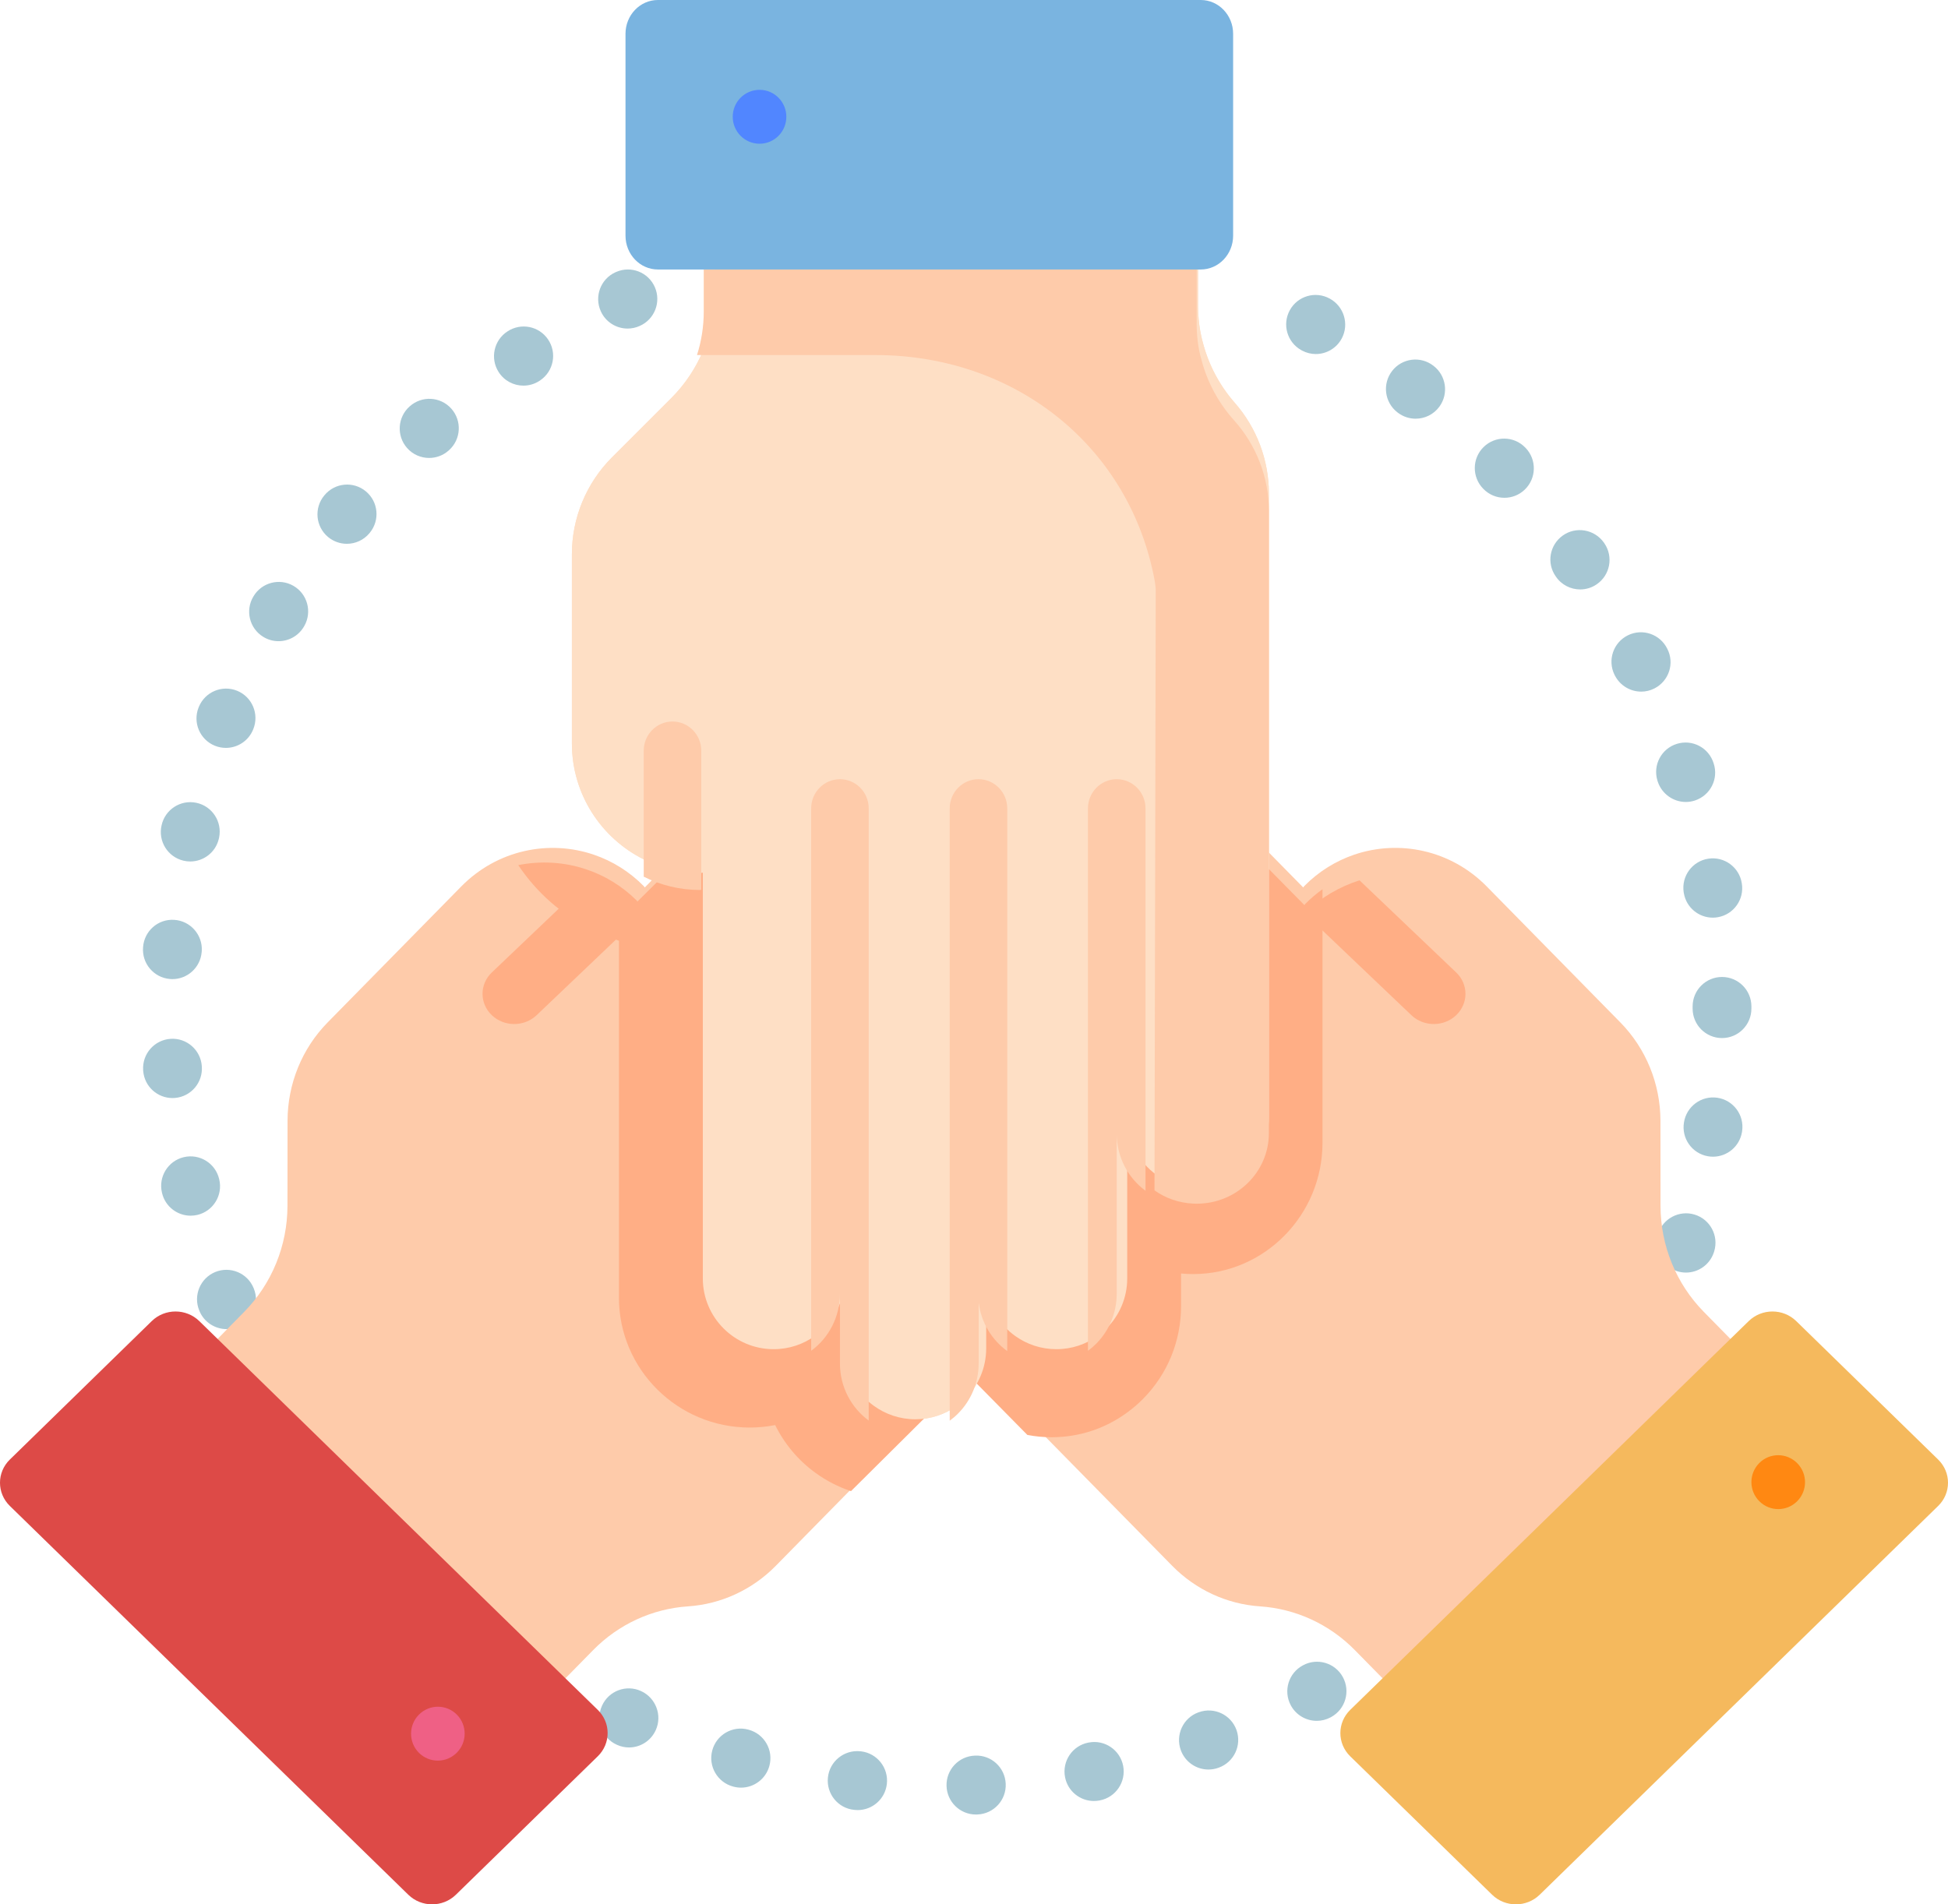 <svg xmlns="http://www.w3.org/2000/svg" xmlns:xlink="http://www.w3.org/1999/xlink" width="90px" height="88px" viewBox="0 0 90 88"><title>icone-multi-atendimento</title><desc>Created with Sketch.</desc><g id="Page-1" stroke="none" stroke-width="1" fill="none" fill-rule="evenodd"><g id="Desktop-HD" transform="translate(-61, -716)" fill-rule="nonzero"><g id="icone-multi-atendimento" transform="translate(61, 716)"><path d="M45.088,83.849 C44.356,83.849 43.752,83.265 43.731,82.526 C43.709,81.775 44.3,81.149 45.05,81.127 C45.801,81.093 46.432,81.676 46.465,82.427 C46.499,83.178 45.916,83.814 45.167,83.847 L45.127,83.848 C45.114,83.849 45.101,83.849 45.088,83.849 L45.088,83.849 Z M39.626,83.644 C39.573,83.644 39.52,83.641 39.465,83.635 L39.462,83.634 C38.715,83.559 38.175,82.893 38.25,82.144 C38.325,81.396 38.995,80.852 39.741,80.926 L39.783,80.93 C40.528,81.019 41.061,81.695 40.973,82.442 C40.892,83.135 40.305,83.644 39.626,83.644 L39.626,83.644 Z M50.538,83.224 C49.902,83.224 49.334,82.775 49.207,82.126 C49.062,81.388 49.541,80.672 50.277,80.527 L50.303,80.522 C51.039,80.381 51.751,80.866 51.892,81.604 C52.032,82.342 51.55,83.056 50.813,83.197 L50.803,83.199 C50.713,83.216 50.625,83.224 50.538,83.224 L50.538,83.224 Z M34.237,82.607 C34.119,82.607 33.998,82.591 33.878,82.559 L33.871,82.557 C33.146,82.363 32.714,81.618 32.906,80.892 C33.098,80.165 33.841,79.732 34.566,79.924 L34.594,79.932 C35.318,80.13 35.744,80.878 35.546,81.603 C35.381,82.209 34.834,82.607 34.237,82.607 Z M55.831,81.77 C55.276,81.77 54.755,81.427 54.554,80.874 C54.298,80.167 54.662,79.386 55.366,79.129 L55.389,79.122 C56.094,78.868 56.872,79.235 57.127,79.942 C57.381,80.65 57.013,81.429 56.307,81.684 L56.296,81.688 C56.142,81.744 55.985,81.77 55.831,81.77 Z M29.063,80.75 C28.877,80.75 28.689,80.712 28.509,80.63 L28.49,80.621 C27.807,80.311 27.504,79.504 27.814,78.82 C28.123,78.135 28.928,77.831 29.612,78.142 C30.296,78.452 30.607,79.261 30.298,79.946 C30.071,80.451 29.579,80.75 29.063,80.75 Z M60.835,79.52 C60.349,79.52 59.88,79.259 59.635,78.8 C59.281,78.136 59.532,77.311 60.194,76.957 C60.851,76.595 61.677,76.836 62.039,77.494 C62.401,78.153 62.162,78.981 61.504,79.343 L61.473,79.36 C61.269,79.469 61.05,79.52 60.835,79.52 Z M73.172,67.352 L73.181,67.358 L73.037,67.255 L73.172,67.352 Z M10.468,61.418 C9.932,61.418 9.424,61.097 9.209,60.569 L9.206,60.559 C8.919,59.864 9.25,59.068 9.942,58.781 C10.636,58.495 11.431,58.826 11.716,59.52 L11.726,59.544 C12.009,60.24 11.674,61.035 10.979,61.317 C10.812,61.386 10.638,61.418 10.468,61.418 L10.468,61.418 Z M77.894,58.806 C77.752,58.806 77.607,58.783 77.464,58.735 C76.757,58.499 76.373,57.737 76.6,57.027 C76.822,56.312 77.579,55.908 78.293,56.126 C79.011,56.345 79.416,57.102 79.199,57.821 L79.182,57.874 C78.993,58.445 78.462,58.806 77.894,58.806 Z M8.807,56.177 C8.193,56.177 7.636,55.757 7.487,55.132 L7.483,55.114 C7.309,54.383 7.759,53.648 8.489,53.473 C9.219,53.299 9.951,53.75 10.125,54.482 L10.129,54.5 C10.304,55.23 9.853,55.965 9.124,56.14 C9.017,56.165 8.912,56.177 8.807,56.177 Z M79.143,53.451 C79.065,53.451 78.986,53.445 78.905,53.43 C78.172,53.301 77.68,52.603 77.801,51.869 C77.915,51.129 78.604,50.618 79.343,50.727 C80.084,50.837 80.597,51.526 80.488,52.27 L80.479,52.326 C80.363,52.986 79.79,53.451 79.143,53.451 L79.143,53.451 Z M7.969,50.741 C7.272,50.741 6.679,50.208 6.617,49.5 L6.613,49.443 C6.569,48.693 7.141,48.049 7.89,48.004 C8.632,47.959 9.273,48.525 9.324,49.269 C9.384,50.015 8.832,50.672 8.087,50.736 C8.047,50.739 8.008,50.741 7.969,50.741 L7.969,50.741 Z M79.559,47.969 C78.809,47.969 78.201,47.359 78.201,46.607 L78.201,46.589 C78.201,46.58 78.201,46.57 78.201,46.561 C78.201,46.549 78.201,46.537 78.201,46.525 L78.201,46.507 C78.201,45.755 78.809,45.146 79.559,45.146 C80.309,45.146 80.917,45.755 80.917,46.507 L80.917,46.525 C80.917,46.535 80.917,46.545 80.917,46.554 C80.917,46.565 80.917,46.577 80.917,46.589 L80.917,46.607 C80.917,47.359 80.31,47.969 79.559,47.969 Z M7.965,45.245 C7.926,45.245 7.886,45.243 7.847,45.239 C7.1,45.174 6.547,44.517 6.61,43.769 C6.663,43.026 7.297,42.46 8.045,42.506 C8.794,42.55 9.366,43.195 9.322,43.945 L9.317,44.001 C9.256,44.71 8.662,45.245 7.965,45.245 Z M79.133,42.405 C78.486,42.405 77.913,41.941 77.797,41.28 L77.787,41.224 C77.679,40.48 78.192,39.788 78.934,39.679 C79.672,39.569 80.364,40.082 80.474,40.824 C80.595,41.557 80.104,42.254 79.37,42.384 C79.291,42.398 79.211,42.405 79.133,42.405 Z M79.361,40.992 L79.131,41.025 L79.361,40.992 Z M8.789,39.809 C8.685,39.809 8.579,39.797 8.473,39.771 C7.744,39.597 7.294,38.864 7.466,38.134 C7.627,37.408 8.342,36.944 9.07,37.097 C9.804,37.251 10.275,37.972 10.122,38.708 L10.109,38.764 C9.961,39.389 9.404,39.809 8.789,39.809 Z M77.886,37.059 C77.315,37.059 76.781,36.693 76.591,36.121 L76.576,36.074 C76.355,35.355 76.757,34.593 77.475,34.373 C78.193,34.151 78.951,34.554 79.172,35.273 L79.173,35.275 C79.41,35.989 79.023,36.752 78.311,36.99 C78.171,37.037 78.028,37.059 77.886,37.059 L77.886,37.059 Z M10.436,34.56 C10.266,34.56 10.093,34.528 9.925,34.46 C9.23,34.177 8.896,33.383 9.178,32.686 L9.185,32.67 C9.467,31.973 10.259,31.638 10.955,31.92 C11.65,32.203 11.984,32.998 11.702,33.694 L11.695,33.711 C11.481,34.24 10.972,34.56 10.436,34.56 Z M75.826,31.96 C75.332,31.96 74.854,31.689 74.612,31.219 L74.591,31.179 C74.26,30.504 74.538,29.689 75.211,29.357 C75.884,29.025 76.698,29.303 77.03,29.978 L77.031,29.98 C77.375,30.648 77.111,31.464 76.444,31.809 C76.246,31.912 76.035,31.96 75.826,31.96 Z M12.869,29.629 C12.628,29.629 12.383,29.565 12.163,29.429 C11.523,29.039 11.321,28.204 11.707,27.564 C12.082,26.923 12.902,26.7 13.549,27.067 C14.201,27.438 14.431,28.269 14.061,28.923 C14.051,28.941 14.04,28.958 14.029,28.976 C13.774,29.397 13.327,29.629 12.869,29.629 Z M73.006,27.238 C72.571,27.238 72.143,27.029 71.881,26.641 C71.445,26.03 71.59,25.185 72.201,24.748 C72.811,24.311 73.664,24.459 74.1,25.071 L74.128,25.112 C74.549,25.734 74.388,26.581 73.767,27.003 C73.534,27.162 73.269,27.238 73.006,27.238 Z M16.025,25.129 C15.718,25.129 15.411,25.025 15.157,24.815 C14.581,24.334 14.501,23.476 14.98,22.898 L14.992,22.884 C15.471,22.305 16.327,22.226 16.904,22.706 C17.482,23.186 17.562,24.044 17.082,24.623 L17.071,24.637 C16.802,24.961 16.415,25.129 16.025,25.129 Z M69.506,23.003 C69.149,23.003 68.793,22.863 68.526,22.584 C68.001,22.048 68.008,21.184 68.545,20.657 C69.08,20.132 69.939,20.139 70.463,20.676 L70.486,20.699 C71.006,21.241 70.988,22.103 70.447,22.624 C70.183,22.878 69.845,23.003 69.506,23.003 Z M19.826,21.162 C19.45,21.162 19.077,21.007 18.808,20.703 C18.311,20.14 18.364,19.28 18.925,18.781 L18.931,18.777 C19.489,18.276 20.348,18.322 20.849,18.881 C21.349,19.44 21.305,20.298 20.748,20.801 L20.726,20.821 C20.467,21.05 20.146,21.162 19.826,21.162 Z M65.404,19.348 C65.126,19.348 64.845,19.263 64.603,19.086 L64.557,19.051 C63.965,18.589 63.858,17.734 64.319,17.14 C64.779,16.548 65.63,16.44 66.222,16.899 C66.815,17.346 66.941,18.19 66.502,18.791 C66.235,19.156 65.823,19.348 65.404,19.348 Z M65.527,17.801 L65.391,17.976 L65.527,17.801 Z M24.183,17.82 C23.735,17.82 23.296,17.598 23.037,17.191 C22.634,16.558 22.818,15.718 23.448,15.313 C24.068,14.903 24.903,15.067 25.321,15.685 C25.743,16.307 25.58,17.153 24.96,17.575 L24.912,17.607 C24.686,17.751 24.434,17.82 24.183,17.82 Z M60.793,16.36 C60.579,16.36 60.361,16.309 60.158,16.201 L60.126,16.183 C59.469,15.821 59.229,14.994 59.591,14.335 C59.952,13.676 60.778,13.436 61.435,13.798 L61.439,13.8 C62.095,14.159 62.343,14.984 61.989,15.643 C61.743,16.1 61.276,16.36 60.793,16.36 Z M28.996,15.183 C28.478,15.183 27.983,14.885 27.757,14.382 C27.448,13.697 27.751,12.891 28.435,12.581 L28.466,12.568 C29.153,12.266 29.954,12.58 30.255,13.269 C30.555,13.958 30.242,14.76 29.555,15.062 C29.373,15.144 29.183,15.183 28.996,15.183 Z" id="Shape" fill="#A7C7D3"></path><path d="M54.158,72.357 L33.792,51.63 C32.515,50.332 32.514,48.23 33.788,46.933 C34.292,46.421 34.921,46.111 35.575,46.006 C36.572,45.842 37.632,46.152 38.404,46.938 L33.159,41.6 C32.522,40.952 32.202,40.101 32.202,39.253 C32.202,39.076 32.216,38.899 32.244,38.722 C32.348,38.055 32.652,37.416 33.156,36.903 C33.654,36.396 34.273,36.088 34.918,35.979 C35.797,35.83 36.723,36.048 37.461,36.633 L35.465,34.602 C34.827,33.953 34.507,33.101 34.507,32.251 C34.506,32.071 34.521,31.89 34.551,31.712 C34.656,31.05 34.958,30.414 35.46,29.904 C35.964,29.391 36.592,29.081 37.249,28.976 C38.246,28.812 39.306,29.122 40.078,29.907 L42.363,32.233 C41.593,31.45 41.287,30.37 41.448,29.355 C41.551,28.689 41.854,28.05 42.36,27.536 C43.633,26.241 45.7,26.243 46.975,27.541 L60.211,41.01 L60.248,40.956 C60.918,40.274 61.709,39.789 62.552,39.499 C64.633,38.785 67.029,39.273 68.689,40.963 L74.86,47.244 C76.047,48.451 76.712,50.086 76.715,51.791 L76.718,55.721 C76.72,57.556 77.438,59.318 78.716,60.619 L80.092,62.019 L64.351,78.038 L62.592,76.248 C61.423,75.058 59.867,74.341 58.219,74.231 C56.687,74.129 55.244,73.463 54.158,72.357 Z" id="Path" fill="#FECBAA"></path><path d="M62.381,79.014 L80.792,61.048 C81.399,60.456 82.382,60.456 82.988,61.048 L89.545,67.446 C90.152,68.038 90.152,68.998 89.545,69.59 L71.135,87.556 C70.528,88.148 69.544,88.148 68.938,87.556 L62.381,81.158 C61.775,80.566 61.775,79.606 62.381,79.014 L62.381,79.014 Z" id="Path" fill="#F5B95D"></path><path d="M81.281,69.37 C81.765,69.857 82.549,69.858 83.032,69.372 C83.516,68.886 83.515,68.097 83.031,67.611 C82.547,67.124 81.763,67.123 81.279,67.609 C80.796,68.096 80.797,68.884 81.281,69.37 L81.281,69.37 Z" id="Path" fill="#FF8812"></path><path d="M65.208,46.912 L60.275,42.211 L60.315,42.157 C61.041,41.464 61.897,40.973 62.81,40.679 L67.278,44.938 C67.849,45.483 67.849,46.367 67.278,46.912 C66.705,47.458 65.779,47.456 65.208,46.912 Z" id="Path" fill="#FFAE85"></path><path d="M35.842,72.357 L56.208,51.631 C57.485,50.331 57.486,48.23 56.212,46.934 C55.708,46.421 55.08,46.11 54.425,46.005 C53.428,45.842 52.368,46.152 51.596,46.937 L56.841,41.601 C57.478,40.952 57.798,40.102 57.798,39.253 C57.798,39.077 57.784,38.898 57.756,38.722 C57.652,38.055 57.348,37.417 56.844,36.904 C56.346,36.396 55.727,36.089 55.082,35.98 C54.203,35.831 53.277,36.048 52.539,36.634 L54.535,34.602 C55.173,33.954 55.493,33.101 55.493,32.252 C55.494,32.071 55.479,31.89 55.449,31.712 C55.345,31.05 55.042,30.414 54.54,29.904 C54.036,29.392 53.408,29.081 52.751,28.976 C51.754,28.813 50.694,29.122 49.922,29.908 L47.637,32.234 C48.407,31.45 48.713,30.37 48.552,29.355 C48.449,28.69 48.146,28.051 47.64,27.536 C46.367,26.241 44.3,26.243 43.025,27.541 L29.789,41.01 L29.752,40.957 C29.082,40.274 28.291,39.789 27.448,39.5 C25.366,38.786 22.971,39.274 21.311,40.963 L15.14,47.244 C13.953,48.451 13.288,50.086 13.285,51.791 L13.281,55.72 C13.28,57.557 12.562,59.318 11.284,60.619 L9.908,62.019 L25.649,78.038 L27.408,76.248 C28.577,75.058 30.133,74.341 31.781,74.231 C33.313,74.129 34.756,73.463 35.842,72.357 L35.842,72.357 Z" id="Path" fill="#FECBAA"></path><path d="M27.618,79.014 L9.208,61.048 C8.601,60.456 7.618,60.456 7.011,61.048 L0.455,67.446 C-0.152,68.038 -0.152,68.997 0.455,69.59 L18.865,87.556 C19.472,88.148 20.455,88.148 21.062,87.556 L27.618,81.158 C28.225,80.566 28.225,79.606 27.618,79.014 Z" id="Path" fill="#DD4A47"></path><path d="M21.104,80.993 C21.589,80.506 21.589,79.718 21.106,79.232 C20.623,78.746 19.838,78.747 19.355,79.234 C18.87,79.72 18.87,80.509 19.353,80.995 C19.836,81.48 20.62,81.48 21.104,80.993 L21.104,80.993 Z" id="Path" fill="#EF6085"></path><path d="M24.793,46.912 L29.725,42.21 L29.685,42.157 C28.959,41.464 28.103,40.973 27.19,40.679 L22.722,44.938 C22.151,45.482 22.151,46.367 22.722,46.912 C23.295,47.458 24.221,47.456 24.793,46.912 Z" id="Path" fill="#FFAE85"></path><path d="M58.624,22.796 L58.624,51.646 C58.624,53.454 57.16,54.917 55.352,54.917 C54.637,54.917 53.974,54.688 53.436,54.297 C52.615,53.705 52.079,52.738 52.079,51.646 L52.079,59.074 C52.079,59.977 51.713,60.796 51.121,61.386 C50.999,61.509 50.864,61.623 50.721,61.726 C50.182,62.116 49.522,62.346 48.807,62.346 C48.099,62.346 47.445,62.122 46.911,61.741 C46.184,61.222 45.678,60.415 45.563,59.484 L45.563,62.311 C45.563,63.215 45.195,64.035 44.604,64.625 C44.479,64.752 44.341,64.868 44.197,64.97 C43.661,65.357 43.002,65.585 42.29,65.585 C41.576,65.585 40.913,65.355 40.373,64.964 C39.552,64.371 39.016,63.405 39.016,62.311 L39.016,59.074 C39.016,60.165 38.481,61.133 37.659,61.726 C37.121,62.116 36.46,62.346 35.744,62.346 C33.937,62.346 32.471,60.88 32.471,59.074 L32.471,40.325 L32.408,40.336 C31.456,40.336 30.556,40.114 29.756,39.719 C27.782,38.741 26.422,36.705 26.422,34.353 L26.422,25.611 C26.422,23.931 27.09,22.321 28.277,21.132 L31.014,18.396 C32.294,17.116 33.012,15.383 33.012,13.572 L33.012,11.623 L55.351,11.623 L55.351,14.114 C55.351,15.77 55.956,17.371 57.049,18.616 C58.065,19.772 58.624,21.257 58.624,22.796 L58.624,22.796 Z" id="Path" fill="#FEDFC5"></path><path d="M56.192,47.512 C55.682,47.005 55.046,46.699 54.384,46.595 C53.374,46.433 52.302,46.74 51.52,47.516 L56.828,42.245 C57.474,41.604 57.798,40.764 57.798,39.926 C57.798,39.752 57.784,39.576 57.755,39.402 C57.649,38.743 57.343,38.113 56.833,37.606 C56.328,37.105 55.702,36.801 55.049,36.693 C54.16,36.546 53.222,36.761 52.475,37.339 L54.495,35.333 C55.14,34.692 55.464,33.85 55.464,33.012 C55.466,32.834 55.45,32.654 55.421,32.479 C55.315,31.825 55.007,31.197 54.5,30.693 C53.991,30.187 53.354,29.88 52.689,29.777 C51.68,29.615 50.607,29.922 49.826,30.697 L47.513,32.994 C48.292,32.219 48.602,31.153 48.44,30.151 C48.335,29.493 48.028,28.862 47.517,28.355 C46.228,27.075 44.136,27.077 42.845,28.359 L29.449,41.661 L29.412,41.609 C28.733,40.935 27.932,40.456 27.079,40.17 C26.068,39.832 24.985,39.769 23.945,39.977 C24.782,41.234 25.954,42.277 27.381,42.98 C27.777,43.175 28.182,43.338 28.596,43.47 L28.596,59.966 C28.596,63.275 31.305,65.967 34.635,65.967 C35.035,65.967 35.43,65.929 35.814,65.853 C36.244,66.725 36.885,67.493 37.693,68.073 C38.194,68.436 38.74,68.713 39.316,68.906 L56.188,52.151 C57.48,50.867 57.482,48.792 56.192,47.512 L56.192,47.512 Z" id="Path" fill="#FFAE85"></path><path d="M61.101,52.804 L61.101,41.092 C60.821,41.292 60.553,41.519 60.303,41.773 L60.266,41.826 L47.004,28.37 C45.726,27.073 43.655,27.072 42.38,28.366 C41.873,28.879 41.569,29.517 41.466,30.182 C41.305,31.196 41.612,32.275 42.383,33.058 L40.093,30.734 C39.32,29.95 38.258,29.64 37.259,29.803 C36.601,29.908 35.971,30.219 35.466,30.731 C34.964,31.241 34.66,31.875 34.555,32.537 C34.526,32.715 34.51,32.896 34.512,33.076 C34.512,33.924 34.832,34.776 35.472,35.425 L37.471,37.454 C36.731,36.869 35.804,36.651 34.923,36.8 C34.277,36.909 33.657,37.217 33.158,37.723 C32.653,38.236 32.348,38.874 32.244,39.54 C32.216,39.717 32.201,39.894 32.202,40.071 C32.201,40.919 32.523,41.768 33.161,42.416 L38.416,47.748 C37.643,46.964 36.581,46.654 35.582,46.817 C34.926,46.922 34.296,47.232 33.792,47.744 C32.515,49.04 32.516,51.139 33.795,52.437 L47.465,66.308 C47.833,66.379 48.208,66.415 48.588,66.415 C49.855,66.415 51.067,66.017 52.086,65.266 C52.346,65.076 52.592,64.864 52.817,64.636 C53.945,63.491 54.567,61.967 54.567,60.344 L54.567,58.849 C54.75,58.866 54.937,58.875 55.123,58.875 C58.419,58.875 61.101,56.151 61.101,52.804 L61.101,52.804 Z" id="Path" fill="#FFAE85"></path><path d="M58.624,22.796 L58.624,51.646 C58.624,53.454 57.16,54.917 55.352,54.917 C55.303,54.917 55.25,54.917 55.198,54.914 C54.544,54.883 53.938,54.661 53.44,54.299 C53.438,54.299 53.438,54.297 53.436,54.297 C52.615,53.705 52.079,52.738 52.079,51.646 L52.079,59.074 C52.079,59.977 51.713,60.796 51.121,61.386 C50.999,61.509 50.864,61.623 50.721,61.726 C50.182,62.116 49.522,62.346 48.807,62.346 C48.099,62.346 47.445,62.122 46.911,61.741 C46.184,61.222 45.678,60.415 45.563,59.484 L45.563,62.311 C45.563,63.215 45.195,64.035 44.604,64.625 C44.479,64.752 44.341,64.868 44.197,64.97 C43.661,65.357 43.002,65.585 42.29,65.585 C41.576,65.585 40.913,65.355 40.373,64.964 C39.552,64.371 39.016,63.405 39.016,62.311 L39.016,59.074 C39.016,60.165 38.481,61.133 37.659,61.726 C37.121,62.116 36.46,62.346 35.744,62.346 C33.937,62.346 32.471,60.88 32.471,59.074 L32.471,40.325 L32.408,40.336 C31.456,40.336 30.556,40.114 29.756,39.719 C27.782,38.741 26.422,36.705 26.422,34.353 L26.422,25.611 C26.422,23.931 27.09,22.321 28.277,21.132 L31.014,18.396 C31.805,17.605 32.382,16.639 32.706,15.588 C32.909,14.938 33.012,14.253 33.012,13.572 L33.012,11.623 L55.351,11.623 L55.351,14.114 C55.351,14.672 55.411,15.261 55.566,15.799 C55.827,16.835 56.334,17.801 57.049,18.616 C58.056,19.763 58.624,21.268 58.624,22.796 L58.624,22.796 Z" id="Path" fill="#FEDFC5"></path><path d="M58.624,23.594 L58.624,52.361 C58.624,54.164 57.132,55.623 55.288,55.623 C55.238,55.623 55.184,55.623 55.131,55.619 C54.464,55.588 53.847,55.367 53.339,55.007 L53.396,27.287 C53.396,27.12 53.358,26.855 53.286,26.518 C52.012,20.463 46.777,16.407 40.446,16.407 L32.202,16.407 C32.409,15.758 32.514,15.076 32.514,14.397 L32.514,12.453 L55.287,12.453 L55.287,14.937 C55.287,15.494 55.349,16.081 55.507,16.617 C55.773,17.65 56.29,18.614 57.018,19.426 C58.045,20.57 58.624,22.07 58.624,23.594 L58.624,23.594 Z" id="Path" fill="#FECBAA"></path><path d="M55.476,12.453 L30.395,12.453 C29.569,12.453 28.899,11.753 28.899,10.89 L28.899,1.562 C28.899,0.7 29.569,0 30.395,0 L55.476,0 C56.302,0 56.972,0.7 56.972,1.562 L56.972,10.89 C56.972,11.753 56.302,12.453 55.476,12.453 Z" id="Path" fill="#7AB4E0"></path><path d="M36.33,5.396 C36.33,4.708 35.776,4.151 35.092,4.151 C34.408,4.151 33.853,4.708 33.853,5.396 C33.853,6.084 34.408,6.642 35.092,6.642 C35.776,6.642 36.33,6.084 36.33,5.396 Z" id="Path" fill="#5186FF"></path><g id="Group" transform="translate(29.725, 33.208)" fill="#FECBAA"><path d="M23.199,4.147 L23.199,21.817 C22.394,21.227 21.869,20.265 21.869,19.177 L21.869,26.572 C21.869,27.471 21.511,28.286 20.932,28.874 C20.811,28.997 20.68,29.11 20.54,29.212 L20.54,4.147 C20.54,3.403 21.136,2.799 21.869,2.799 C22.603,2.799 23.199,3.403 23.199,4.147 L23.199,4.147 Z" id="Path"></path><path d="M16.811,4.147 L16.811,29.226 C16.098,28.71 15.604,27.906 15.49,26.98 L15.49,29.795 C15.49,30.694 15.131,31.511 14.551,32.099 C14.429,32.225 14.294,32.339 14.153,32.442 L14.153,4.147 C14.153,3.403 14.748,2.799 15.482,2.799 C16.215,2.799 16.811,3.403 16.811,4.147 L16.811,4.147 Z" id="Path"></path><path d="M10.41,4.147 L10.41,32.435 C9.606,31.845 9.081,30.883 9.081,29.795 L9.081,26.572 C9.081,27.658 8.557,28.622 7.752,29.212 L7.752,4.147 C7.752,3.403 8.348,2.799 9.081,2.799 C9.816,2.799 10.41,3.403 10.41,4.147 L10.41,4.147 Z" id="Path"></path><path d="M2.674,1.482 L2.674,7.908 L2.612,7.918 C1.68,7.918 0.799,7.697 0.016,7.304 L0.016,1.482 C0.016,0.737 0.611,0.133 1.345,0.133 C2.08,0.133 2.674,0.737 2.674,1.482 Z" id="Path"></path></g></g></g></g></svg>
